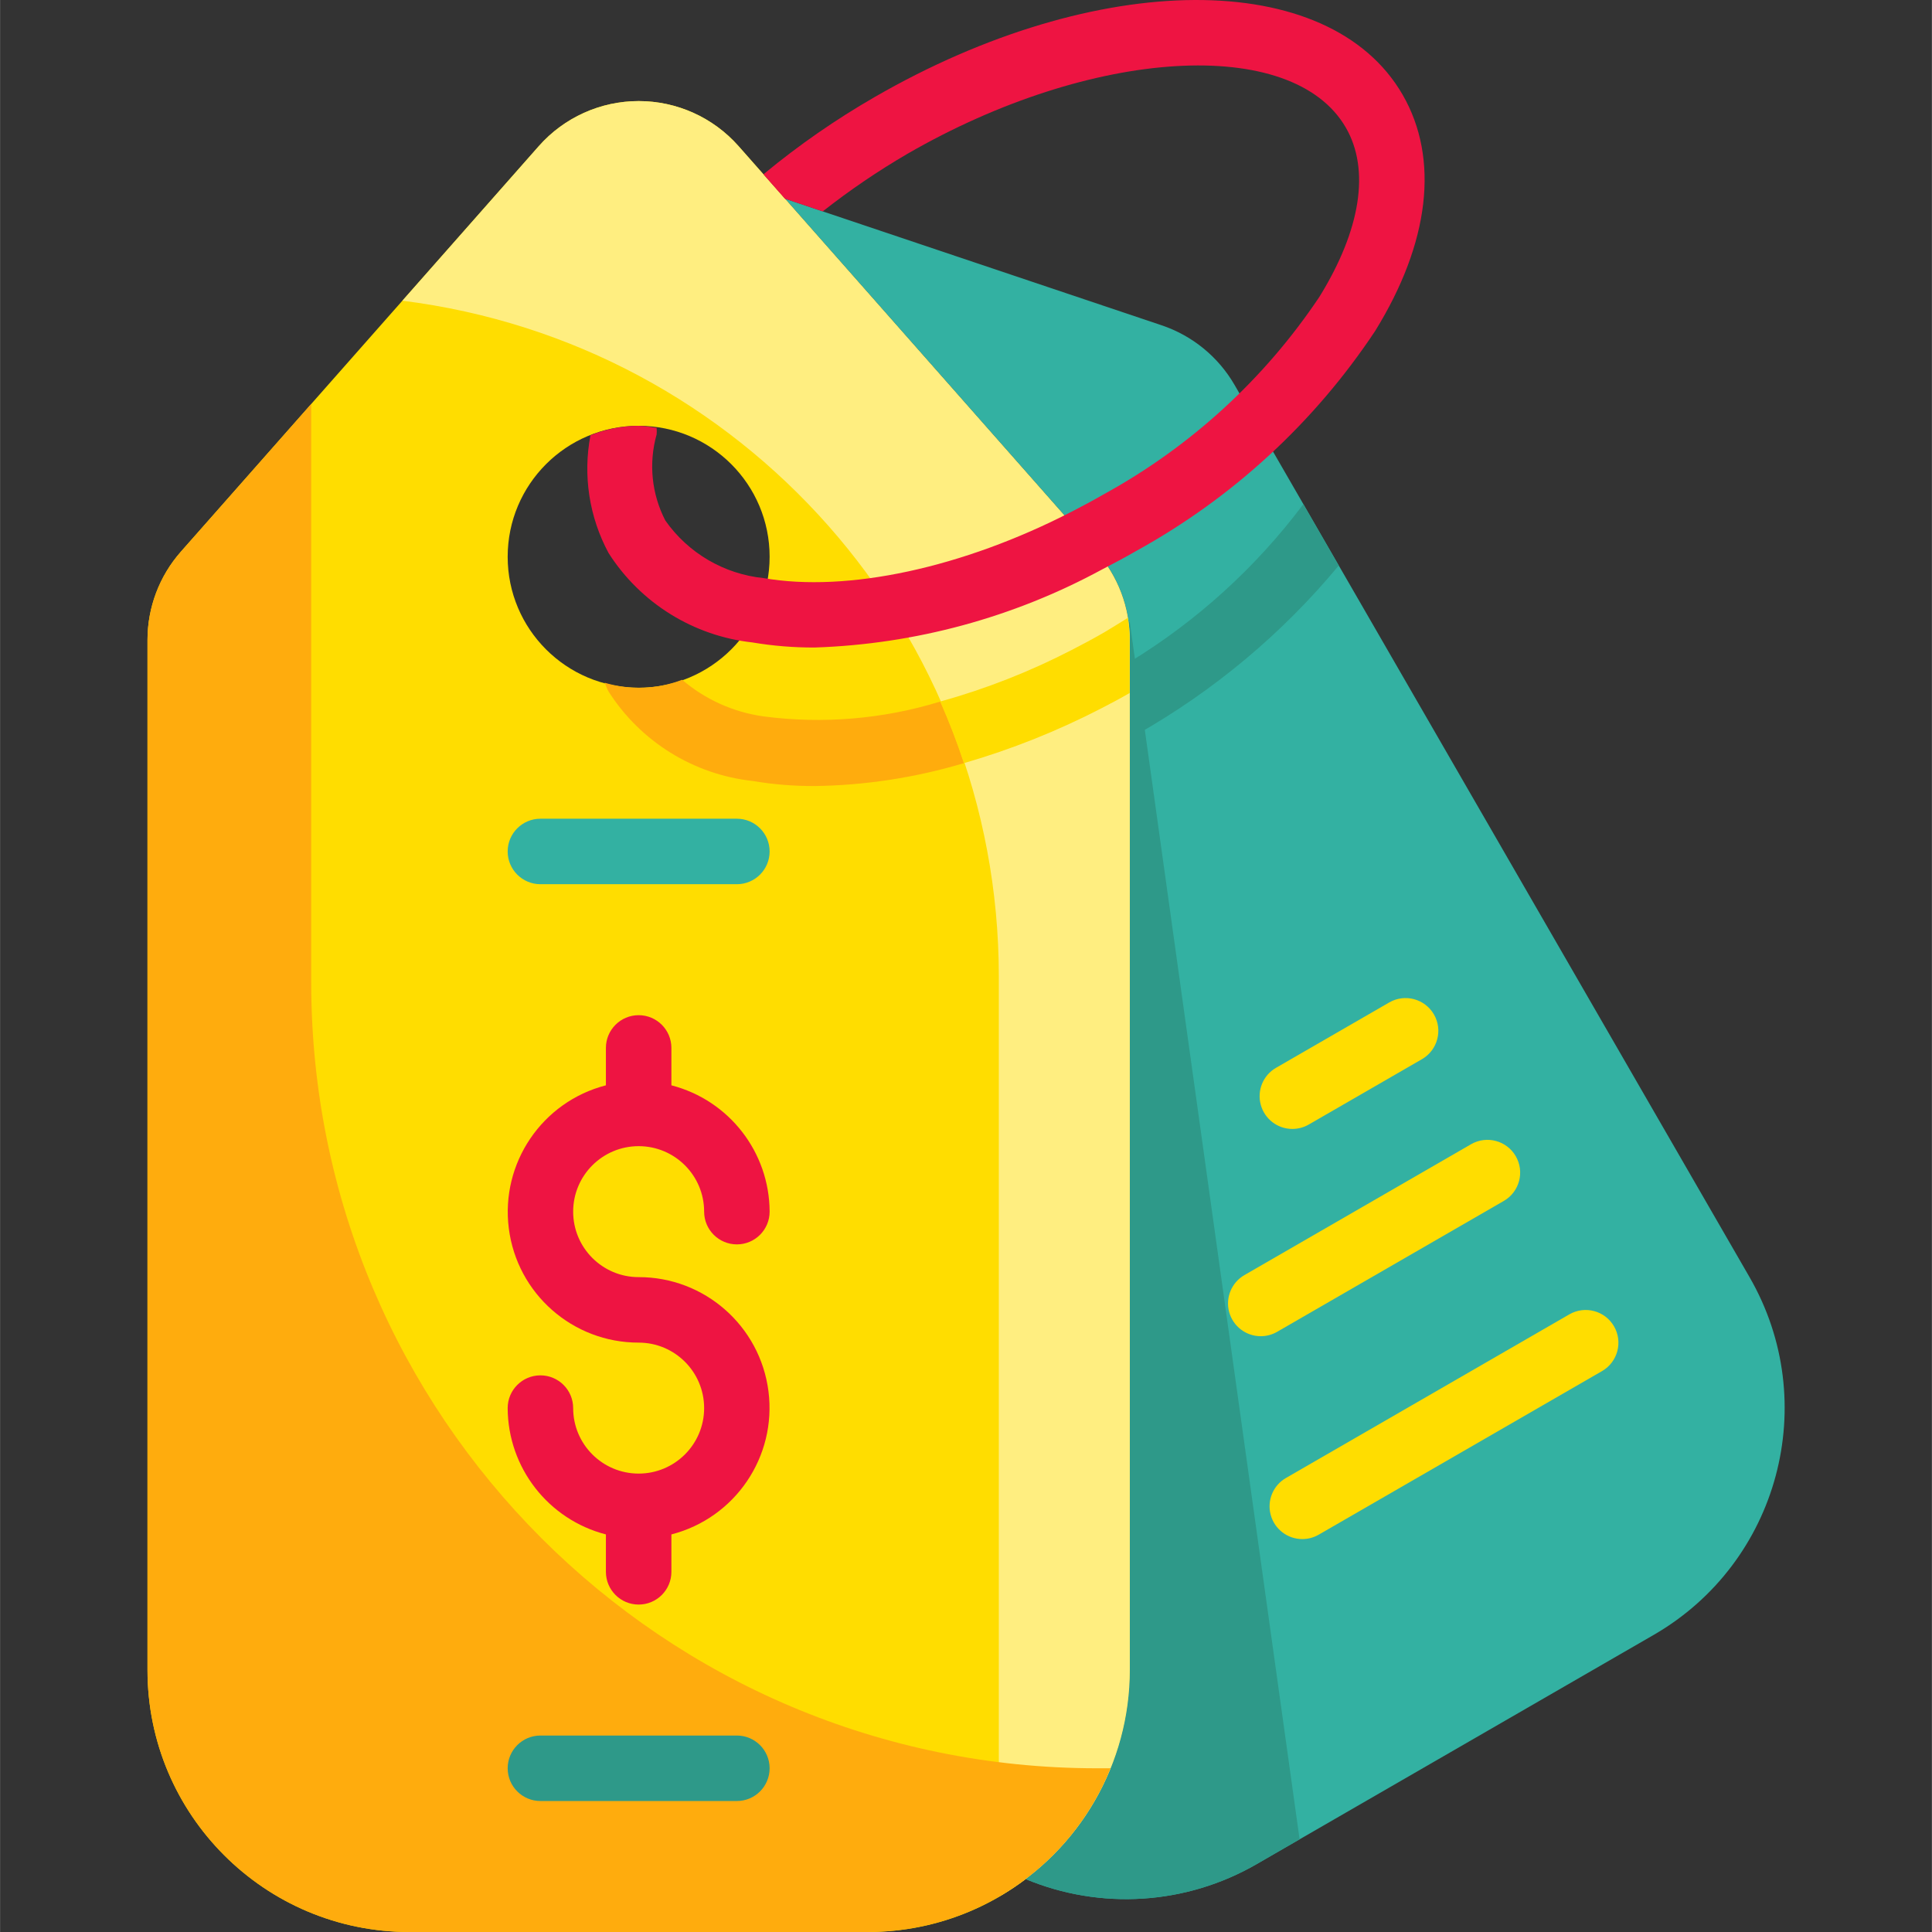 <svg height="472pt" viewBox="-36 0 472 472.036" width="472pt" xmlns="http://www.w3.org/2000/svg"><rect x="-36" y="0" width="472" height="472.036" fill="#333333" stroke="none"/><path d="m231.875 134.805-87.449-99.105c-6.18-6.996-15.066-11.004-24.398-11.004-9.336 0-18.223 4.008-24.402 11.004l-87.465 99.105c-5.246 5.949-8.141 13.609-8.141 21.543v251.688c0 35.348 28.652 64 64 64h112c35.344 0 64-28.652 64-64v-251.688c0-7.934-2.898-15.594-8.145-21.543zm-111.855 33.23c-17.676 0-32-14.324-32-32 0-17.672 14.324-32 32-32 17.672 0 32 14.328 32 32 0 17.676-14.328 32-32 32zm0 0" fill="#fd0"/><path d="m391.434 312.027-125.816-217.977c-3.969-6.863-10.305-12.047-17.824-14.574l-92-30.922 76.105 86.25c5.238 5.953 8.125 13.613 8.121 21.543v251.688c-.004 20.082-9.449 38.988-25.504 51.051 18.367 7.664 39.258 6.32 56.496-3.633l97-56c30.609-17.676 41.094-56.816 23.422-87.426zm0 0" fill="#33b1a2"/><path d="m291.066 138.18-8.648-14.992c-11.566 15.414-25.953 28.492-42.398 38.535v18.648c.551-.312 1.102-.582 1.656-.895 18.832-10.652 35.57-24.645 49.391-41.297zm0 0" fill="#2e9989"/><path d="m240.02 152.035h-.395c.227 1.43.359 2.867.395 4.312v251.688c-.004 20.082-9.449 38.988-25.504 51.051 18.367 7.664 39.258 6.32 56.496-3.633l10.496-6.066zm0 0" fill="#2e9989"/><path d="m231.875 134.805-87.449-99.105c-6.18-6.996-15.066-11.004-24.398-11.004-9.336 0-18.223 4.008-24.402 11.004l-33.328 37.77c83.242 10.426 145.707 81.188 145.723 165.078v224.855c19.797-11.406 31.996-32.516 32-55.367v-251.688c0-7.934-2.898-15.594-8.145-21.543zm0 0" fill="#ffee80"/><path d="m232.02 432.035c-106.039 0-192-85.961-192-192v-141.336l-31.859 36.105c-5.246 5.949-8.141 13.609-8.141 21.543v251.688c0 35.348 28.652 64 64 64h112c26.066-.008 49.527-15.832 59.301-40zm0 0" fill="#ffac0d"/><g fill="#fd0"><path d="m272.02 326.469c-3.621 0-6.793-2.434-7.73-5.93-.934-3.496.594-7.188 3.73-9l55.422-32c3.824-2.172 8.684-.852 10.883 2.957s.91 8.676-2.883 10.898l-55.422 32c-1.219.703-2.598 1.074-4 1.074zm0 0"/><path d="m282.172 376.035c-3.621 0-6.793-2.43-7.73-5.93-.938-3.496.594-7.188 3.73-8.996l69.277-40c3.824-2.176 8.684-.855 10.883 2.953s.91 8.676-2.883 10.902l-69.277 40c-1.219.703-2.598 1.07-4 1.07zm0 0"/><path d="m279.738 275.828c-3.621 0-6.789-2.434-7.727-5.93-.938-3.496.59-7.188 3.727-9l27.711-16c3.824-2.172 8.684-.852 10.883 2.957 2.199 3.809.91 8.676-2.883 10.902l-27.711 16c-1.215.699-2.598 1.07-4 1.07zm0 0"/></g><path d="m150.547 175.035c-7.352-1.016-14.258-4.121-19.898-8.949-6.059 2.324-12.715 2.578-18.934.727.352.703.566 1.488.969 2.168 7.805 12.219 20.727 20.242 35.141 21.824 5.023.848 10.109 1.266 15.203 1.246 12.355-.172 24.629-2.055 36.469-5.598-1.688-5.125-3.621-10.141-5.789-15.043-13.961 4.285-28.68 5.523-43.16 3.625zm0 0" fill="#ffac0d"/><path d="m239.531 150.965c-1.938 1.215-3.855 2.398-5.855 3.59-2.617 1.512-5.242 2.906-7.867 4.258-10.234 5.289-20.988 9.508-32.086 12.59 2.172 4.902 4.102 9.918 5.793 15.043 11.609-3.363 22.863-7.855 33.598-13.41 2.297-1.184 4.594-2.398 6.879-3.727v-12.961c-.004-1.805-.16-3.605-.461-5.383zm0 0" fill="#fd0"/><path d="m120.02 312.035c-8.84 0-16-7.164-16-16 0-8.836 7.16-16 16-16 8.836 0 16 7.164 16 16 0 4.418 3.582 8 8 8s8-3.582 8-8c-.055-14.547-9.918-27.227-24-30.863v-9.137c0-4.418-3.582-8-8-8s-8 3.582-8 8v9.137c-15.586 4.012-25.754 18.996-23.723 34.961 2.031 15.965 15.629 27.922 31.723 27.902 8.836 0 16 7.164 16 16 0 8.836-7.164 16-16 16-8.84 0-16-7.164-16-16 0-4.418-3.582-8-8-8s-8 3.582-8 8c.055 14.547 9.914 27.227 24 30.863v9.137c0 4.418 3.582 8 8 8s8-3.582 8-8v-9.137c15.586-4.012 25.75-18.992 23.719-34.957s-15.625-27.926-31.719-27.906zm0 0" fill="#ee1442"/><path d="m144.02 216.035h-48c-4.418 0-8-3.582-8-8 0-4.418 3.582-8 8-8h48c4.418 0 8 3.582 8 8 0 4.418-3.582 8-8 8zm0 0" fill="#33b1a2"/><path d="m144.02 440.035h-48c-4.418 0-8-3.582-8-8 0-4.418 3.582-8 8-8h48c4.418 0 8 3.582 8 8 0 4.418-3.582 8-8 8zm0 0" fill="#2e9989"/><path d="m306.676 23.141c-17.953-31.074-74.609-30.824-129 .574-9.5 5.473-18.523 11.734-26.977 18.715-.066.055-.098.141-.16.199l5.23 5.926 9.223 3.098c6.562-5.16 13.473-9.859 20.684-14.062 45.062-26.035 94.133-28.977 107.133-6.402 5.945 10.289 3.648 24.961-6.453 41.32-13.426 20.082-31.5 36.633-52.68 48.25-2.617 1.512-5.242 2.91-7.867 4.262-26.613 13.711-54.742 19.777-75.262 16.223-9.66-.98-18.418-6.109-24-14.055-3.359-6.484-4.121-14.004-2.137-21.031.055-.531.055-1.066 0-1.602-1.449-.277-2.918-.449-4.391-.52-4.035.016-8.027.797-11.77 2.305-1.879 9.824-.316 19.996 4.434 28.801 7.805 12.219 20.727 20.242 35.141 21.824 5.023.844 10.109 1.258 15.203 1.238 24.527-.809 48.535-7.32 70.109-19.016 2.848-1.465 5.699-2.992 8.539-4.625 23.473-12.941 43.473-31.367 58.293-53.703 13.336-21.59 15.723-42.094 6.707-57.719zm0 0" fill="#ee1442"/></svg>